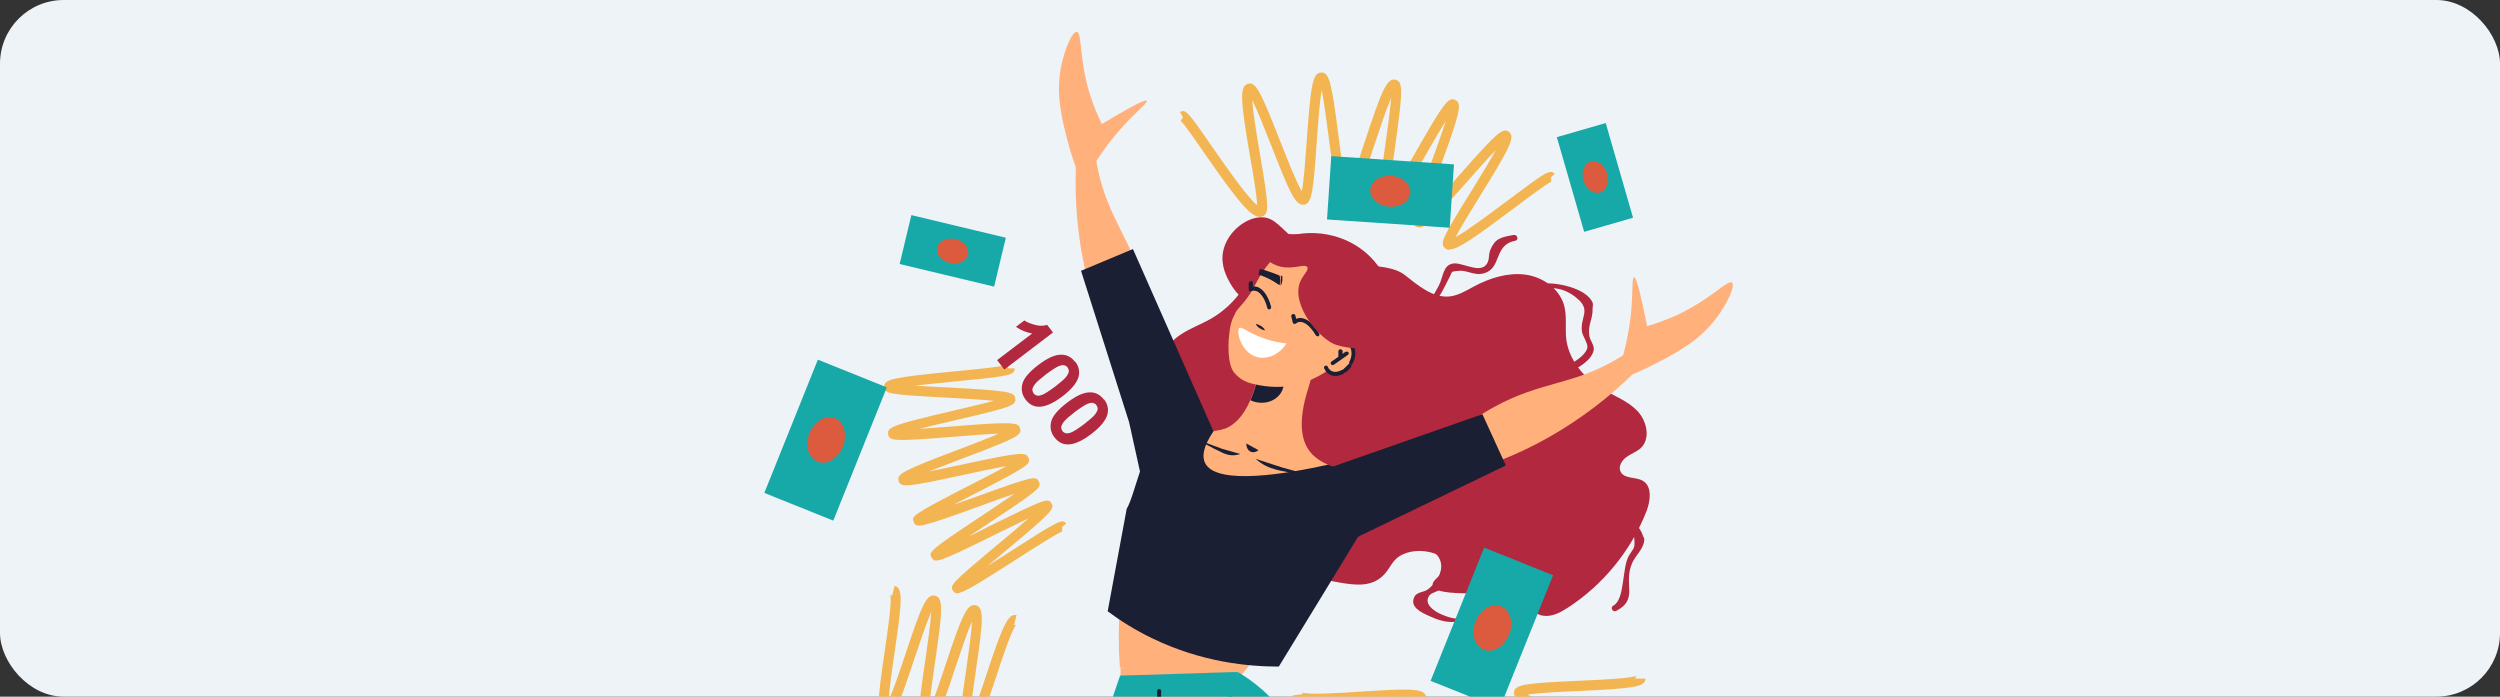<svg width="628" height="175" viewBox="0 0 628 175" fill="none" xmlns="http://www.w3.org/2000/svg">
<rect x="0" y="0" width="628" height="175" fill="#333333" stroke="none"/>
<g clip-path="url(#clip0_2084_28295)">
<rect width="628" height="175" rx="16" fill="#EEF3F7"/>
<path d="M316.333 62.035C315.276 69.532 310.597 76.475 303.956 80.198C301.591 81.506 299.026 82.462 296.761 83.921C294.497 85.38 292.485 87.544 292.082 90.21C291.126 96.499 299.227 101.279 298.875 107.669C298.724 110.687 296.661 113.253 295.302 115.97C291.328 123.718 293.491 134.234 300.434 139.517C304.459 142.535 305.818 140.774 321.918 143.491C336.106 145.906 342.395 148.824 346.973 145.001C349.489 142.887 349.388 140.523 352.608 139.164C357.036 137.252 363.073 139.265 363.476 141.63C363.878 143.793 359.401 145.403 359.904 147.164C360.507 149.126 366.847 149.076 371.023 149.026C377.614 148.975 378.519 148.019 380.884 149.177C384.356 150.887 384.456 154.157 387.576 154.661C389.789 155.013 391.903 153.906 393.764 152.698C402.669 146.963 409.713 138.309 413.587 128.448C414.594 125.832 415.097 122.159 412.631 120.75C410.82 119.744 408.003 120.347 407.097 118.486C406.443 117.178 407.399 115.668 408.556 114.813C409.713 113.958 411.122 113.505 412.178 112.549C414.694 110.134 413.688 105.706 411.273 103.191C408.858 100.675 405.437 99.468 402.418 97.656C397.89 94.94 394.167 90.512 393.462 85.33C393.11 82.462 393.663 79.494 392.909 76.726C391.701 72.45 387.475 69.532 383.098 68.978C378.721 68.425 374.293 69.834 370.369 71.896C368.407 72.953 366.394 74.211 364.18 74.462C359.904 74.915 356.231 71.695 352.81 69.029C350.596 67.318 346.42 66.614 340.936 66.764L316.283 62.086L316.333 62.035Z" fill="#B2283F"/>
<path d="M336.811 68.43C334.195 66.971 330.422 64.606 326.296 61.135C321.466 57.009 320.258 54.846 317.34 54.594C313.114 54.292 308.133 58.367 307.228 63.248C306.573 66.769 308.234 69.738 308.988 71.096C310.85 74.417 313.517 76.178 314.422 76.832C327.202 85.436 331.025 97.108 339.075 96.001C344.006 95.347 346.924 90.316 347.88 88.756C352.308 81.209 350.547 70.593 343.956 64.254C338.119 58.669 329.315 57.009 321.365 60.028L336.862 68.43H336.811Z" fill="#B2283F"/>
<path d="M287.308 77.484C284.188 79.698 281.119 81.912 278 84.126C279.409 91.974 281.723 101.081 285.698 110.842C287.308 114.816 289.018 118.489 290.779 121.81C294.402 127.696 300.288 129.206 302.653 127.445C304.766 125.885 305.169 121.055 302.603 116.326C297.471 103.395 292.389 90.415 287.258 77.484H287.308Z" fill="#FFB07B"/>
<path d="M274.775 35.978C273.366 36.28 271.958 36.582 270.549 36.884C269.744 47.097 270.046 60.329 274.423 74.819C275.479 78.291 276.637 81.561 277.945 84.53C281.567 83.423 285.24 82.316 288.863 81.209C288.51 77.637 287.907 74.87 287.554 73.26C284.385 59.927 278.247 55.047 275.681 42.016C275.127 39.299 274.926 37.085 274.825 35.928L274.775 35.978Z" fill="#FFB07B"/>
<path d="M274.224 42.317C277.896 36.279 281.62 32.053 284.538 29.185C286.399 27.324 288.311 25.663 288.06 25.311C287.657 24.758 282.072 27.978 276.79 31.148C275.884 29.336 274.576 26.468 273.519 22.846C271.054 14.242 271.809 8.205 270.501 8.004C269.343 7.853 267.482 12.28 266.626 16.406C265.117 23.5 266.727 29.789 268.236 35.625C269.092 38.845 269.997 41.411 270.601 43.072L274.173 42.317H274.224Z" fill="#FFB07B"/>
<path d="M330.07 201.657C325.693 204.575 315.026 210.764 300.083 211.217C287.203 211.569 277.443 207.544 272.764 205.129C272.864 202.211 273.216 197.733 274.374 192.5C275.833 185.859 277.896 180.677 279.103 177.96C279.606 176.853 279.757 176.652 280.009 176.099C281.216 173.281 281.619 170.514 281.468 167.596H311.504C311.353 167.998 311.152 168.401 311.001 168.803C314.674 171.721 320.309 177.054 324.686 185.406C328.007 191.746 329.416 197.582 330.07 201.708V201.657Z" fill="#FFB07B"/>
<path d="M290.622 116.172C291.225 113.254 292.383 110.084 294.848 108.222C299.074 106.965 303.3 109.43 307.577 107.77C311.3 108.323 314.118 109.43 315.979 110.185C325.287 113.857 324.281 116.977 331.123 118.184C335.148 118.889 337.513 119.291 339.576 121.505C340.28 122.26 342.444 124.473 341.84 130.41C338.217 135.844 334.343 141.177 330.268 146.611C323.828 155.114 317.438 163.013 311.049 170.409C301.137 169.453 291.225 168.547 281.314 167.591C280.962 162.962 280.911 157.73 281.364 152.045C282.521 138.058 286.496 126.637 290.119 118.587C290.219 117.782 290.32 116.977 290.471 116.121L290.622 116.172Z" fill="#FFB07B"/>
<path d="M285.591 126.692C284.333 130.817 286.597 135.144 290.723 136.452C294.849 137.71 299.176 135.446 300.484 131.321C301.741 127.195 299.477 122.818 295.352 121.56C291.226 120.302 286.899 122.566 285.591 126.692Z" fill="#FFB07B"/>
<path d="M293.039 137.308C292.234 137.308 291.379 137.207 290.574 136.956C286.196 135.597 283.781 130.918 285.14 126.592C285.744 124.73 286.951 123.12 288.611 122.063C288.863 121.912 289.165 121.963 289.316 122.214C289.467 122.466 289.416 122.768 289.165 122.919C287.706 123.824 286.649 125.233 286.146 126.893C284.939 130.717 287.102 134.843 290.926 136C293.14 136.704 295.555 136.302 297.416 134.943C297.617 134.792 297.97 134.843 298.12 135.044C298.271 135.245 298.221 135.597 298.02 135.748C296.611 136.805 294.85 137.358 293.14 137.358L293.039 137.308Z" fill="#1A1F33"/>
<path d="M308.744 133.885C307.486 138.011 309.75 142.338 313.875 143.646C318.001 144.904 322.328 142.64 323.636 138.514C324.894 134.388 322.63 130.011 318.504 128.753C314.379 127.495 310.052 129.76 308.744 133.885Z" fill="#FFB07B"/>
<path d="M316.189 144.5C315.384 144.5 314.529 144.4 313.724 144.148C309.951 142.991 307.536 139.268 307.938 135.343C307.938 135.042 308.24 134.891 308.492 134.891C308.743 134.891 308.944 135.193 308.944 135.444C308.592 138.916 310.705 142.136 314.026 143.192C316.542 143.997 319.259 143.343 321.221 141.532C321.422 141.331 321.724 141.331 321.925 141.532C322.126 141.733 322.126 142.035 321.925 142.236C320.365 143.695 318.303 144.5 316.24 144.5H316.189Z" fill="#1A1F33"/>
<path d="M288.31 115.518C289.115 115.719 289.87 115.971 290.675 116.172C307.781 120.952 324.887 125.681 341.943 130.461C342.245 128.197 342.245 124.926 340.535 121.958C337.566 116.977 332.183 117.48 329.063 113.455C327.101 110.939 325.793 106.411 328.661 97.456C329.516 94.487 330.371 91.519 331.277 88.5C329.063 90.009 325.692 91.871 321.315 92.827C319.403 93.229 317.693 93.431 316.234 93.481C315.63 96.298 314.925 98.613 314.12 100.424C312.209 104.902 309.894 106.763 307.882 107.619C303.354 109.38 299.127 106.864 294.901 108.122C294.247 108.323 293.593 108.575 292.939 108.977C290.172 110.638 288.914 113.505 288.26 115.417L288.31 115.518Z" fill="#FFB07B"/>
<path d="M314.074 100.529C314.376 100.68 314.678 100.78 314.98 100.881C318.15 101.837 321.37 100.378 322.275 97.611C322.778 96.001 322.376 94.29 321.319 92.932C319.407 93.334 317.697 93.535 316.238 93.586C315.634 96.403 314.93 98.718 314.125 100.529H314.074Z" fill="#1A1F33"/>
<path d="M310.351 78.639C309.043 80.802 308.892 82.815 308.64 85.381C308.64 85.834 308.187 91.368 310.049 93.632C310.703 94.437 311.558 95.041 311.558 95.041C312.112 95.443 312.716 95.745 313.319 95.997C314.074 96.299 320.112 98.21 326.451 96.45C334.249 94.236 344.815 85.733 343.306 75.821C342.35 69.734 337.268 65.859 335.155 64.501C334.903 64.35 334.652 64.199 334.35 64.048C334.35 64.048 333.193 63.394 331.985 62.992C327.709 61.432 324.338 62.338 324.338 62.338C321.118 63.193 318.854 65.809 317.344 68.073C317.042 68.526 316.791 68.929 316.539 69.331C316.288 69.784 316.036 70.186 315.835 70.539C315.231 71.595 314.929 72.4 313.973 73.859C312.212 76.526 311.357 76.928 310.301 78.589L310.351 78.639Z" fill="#FFB07B"/>
<path d="M339.177 91.622C337.869 93.635 335.555 94.49 334.096 93.534C332.586 92.578 332.486 90.113 333.794 88.1C335.102 86.088 337.416 85.232 338.875 86.188C340.385 87.144 340.485 89.609 339.177 91.622Z" fill="#FFB07B"/>
<path d="M335.454 94.444C334.85 94.444 334.246 94.293 333.793 93.941C333.29 93.639 332.888 93.136 332.636 92.532C332.536 92.281 332.636 91.979 332.888 91.878C333.139 91.778 333.441 91.878 333.542 92.13C333.693 92.532 333.944 92.834 334.297 93.086C335.051 93.589 336.057 93.488 337.064 92.935C337.315 92.784 337.617 92.885 337.768 93.136C337.919 93.388 337.818 93.69 337.567 93.841C336.862 94.243 336.108 94.444 335.454 94.444Z" fill="#1A1F33"/>
<path d="M337.869 93.534C337.869 93.534 337.567 93.483 337.466 93.332C337.315 93.131 337.315 92.779 337.567 92.628C337.969 92.326 338.271 91.974 338.573 91.622C338.724 91.37 339.026 91.37 339.278 91.521C339.479 91.672 339.529 92.024 339.378 92.225C339.026 92.678 338.623 93.081 338.171 93.433C338.07 93.483 337.969 93.534 337.869 93.534Z" fill="#1A1F33"/>
<path d="M339.38 91.725C338.877 91.524 338.827 91.222 338.927 90.971C339.833 89.26 339.682 87.348 338.525 86.593C338.273 86.442 337.971 86.342 337.67 86.291C337.418 86.291 337.217 85.99 337.217 85.738C337.217 85.486 337.519 85.285 337.77 85.285C338.223 85.335 338.676 85.486 339.028 85.738C340.638 86.794 340.94 89.21 339.732 91.423C339.632 91.574 339.481 91.675 339.28 91.675L339.38 91.725Z" fill="#1A1F33"/>
<path d="M334.745 91.726C334.745 91.726 334.443 91.626 334.343 91.525C334.192 91.273 334.242 90.972 334.494 90.82L338.016 88.355C338.016 88.355 338.569 88.255 338.72 88.456C338.871 88.707 338.821 89.009 338.569 89.16L335.047 91.626C335.047 91.626 334.846 91.726 334.745 91.726Z" fill="#1A1F33"/>
<path d="M336.708 90.214C336.406 90.214 336.205 89.962 336.205 89.711V88.252C336.205 87.95 336.457 87.698 336.759 87.749C337.06 87.749 337.262 88 337.262 88.252V89.711C337.262 89.962 337.01 90.214 336.708 90.214Z" fill="#1A1F33"/>
<path d="M330.974 84.473C330.974 84.473 330.621 84.373 330.521 84.222C329.213 81.958 327.552 80.599 326.244 80.901C325.993 80.951 325.791 81.052 325.54 81.253C325.389 81.354 325.238 81.404 325.037 81.354C324.886 81.303 324.735 81.153 324.735 81.002L324.383 79.492C324.332 79.241 324.483 78.939 324.785 78.888C325.037 78.838 325.339 78.989 325.389 79.241L325.59 80.096C325.59 80.096 325.892 79.995 326.043 79.945C327.804 79.543 329.867 81.052 331.376 83.769C331.527 84.02 331.426 84.322 331.175 84.473C331.074 84.473 331.024 84.524 330.923 84.524L330.974 84.473Z" fill="#1A1F33"/>
<path d="M318.854 77.79C318.854 77.79 318.401 77.639 318.351 77.388C317.747 74.872 316.439 73.111 315.131 73.011C314.829 73.011 314.628 73.011 314.376 73.162C314.225 73.212 314.024 73.162 313.873 73.111C313.722 73.011 313.672 72.86 313.672 72.659V71.099C313.773 70.797 313.974 70.646 314.276 70.596C314.527 70.596 314.779 70.847 314.728 71.099V71.954C314.728 71.954 315.03 71.954 315.181 71.954C316.942 72.055 318.552 74.067 319.307 77.086C319.357 77.338 319.206 77.639 318.955 77.69H318.854V77.79Z" fill="#1A1F33"/>
<path d="M336.101 80.803C335.246 79.948 333.938 78.791 332.227 77.784C330.718 76.879 329.359 76.376 328.303 76.023C328.403 75.822 328.605 75.621 328.806 75.42C329.309 74.917 329.913 74.665 330.315 74.564C331.472 75.269 332.428 75.923 333.082 76.426C334.743 77.633 335.095 78.086 335.296 78.439C335.9 79.344 336.051 80.3 336.101 80.853V80.803Z" fill="#1A1F33"/>
<path d="M329.665 74.114C329.665 74.114 329.161 74.416 328.809 74.668C328.256 75.171 327.904 75.724 327.954 75.775C328.004 75.825 328.658 75.221 328.86 75.07C329.111 74.819 329.363 74.567 329.765 74.316C329.866 74.265 329.966 74.215 330.017 74.165L329.665 74.014V74.114Z" fill="#1A1F33"/>
<path d="M316.489 67.522C316.338 68.025 316.237 68.528 316.137 68.981C316.64 69.132 317.143 69.333 317.646 69.534C319.256 70.188 320.464 70.993 321.369 71.647C321.47 71.446 321.52 71.194 321.57 70.892C321.671 70.188 321.57 69.584 321.369 69.182C320.111 68.679 319.005 68.276 318.2 68.025C317.445 67.773 316.891 67.622 316.439 67.522H316.489Z" fill="#1A1F33"/>
<path d="M322.125 69.383C322.125 69.383 322.175 69.987 322.125 70.389C322.075 71.094 321.773 71.748 321.722 71.748C321.622 71.748 321.722 70.892 321.722 70.641C321.722 70.288 321.823 69.936 321.722 69.484C321.722 69.383 321.722 69.282 321.722 69.182L322.075 69.383H322.125Z" fill="#1A1F33"/>
<path d="M317.796 82.964C317.545 82.511 317.193 82.159 316.79 81.907C316.388 81.656 315.985 81.455 315.432 81.404C315.683 81.857 316.035 82.209 316.438 82.461C316.84 82.712 317.243 82.914 317.796 82.964Z" fill="#1A1F33"/>
<path d="M316.132 113.055C315.478 113.659 314.622 113.759 313.968 113.357C313.063 112.803 313.062 111.495 313.062 111.395L316.081 113.055H316.132Z" fill="#1A1F33"/>
<path d="M311.51 114.063C311.51 114.063 310.856 114.264 310.403 114.314C308.894 114.516 307.787 114.063 307.032 113.711C304.315 112.453 301.9 111.044 301.045 110.541C303.057 111.296 305.02 112 307.032 112.755L311.46 114.013L311.51 114.063Z" fill="#1A1F33"/>
<path d="M315.432 115.268C315.683 115.519 316.136 115.871 316.639 116.224C318.45 117.481 320.211 117.884 321.419 118.186C325.846 119.142 330.022 119.796 331.431 119.997C328.312 119.142 325.192 118.286 322.073 117.431L315.432 115.268Z" fill="#1A1F33"/>
<path d="M355.528 299.614C353.968 305.148 352.056 309.576 350.345 312.947C349.993 313.601 349.691 314.255 349.339 314.859C345.314 322.305 341.289 329.701 335.503 330.103C332.585 330.305 331.076 328.644 328.409 329.852C325.189 331.261 325.139 334.682 322.472 335.487C321.114 335.94 318.85 335.738 315.127 332.418C310.699 308.771 306.272 285.124 301.844 261.477C300.586 255.188 299.479 248.496 298.674 241.352C297.568 231.692 297.064 222.485 297.064 214.032C297.064 209.303 297.165 204.775 297.366 200.448C300.284 193.706 303.152 186.964 306.07 180.273C307.731 176.499 309.391 172.625 311.001 168.852C314.07 170.663 319.755 174.537 324.183 181.681C329.415 190.033 330.07 198.184 330.07 201.706C330.22 205.328 330.22 209.152 330.07 213.026C329.566 229.679 326.648 244.371 323.026 256.697C333.843 271.036 344.71 285.375 355.528 299.664V299.614Z" fill="#16A9A8"/>
<path d="M310.95 168.803C309.792 173.633 308.635 178.463 307.478 183.343C305.767 190.286 304.107 197.28 302.447 204.273C300.887 207.342 299.076 210.612 296.963 213.983C295.151 216.952 293.139 220.071 290.875 223.191C283.932 232.851 276.687 240.398 270.398 246.083C268.989 246.586 267.681 246.838 266.574 246.938C258.474 247.592 252.386 241.052 251.027 239.593C254.7 229.48 259.53 218.512 265.769 207.091C267.983 202.965 270.297 199.041 272.662 195.368C275.53 186.815 278.448 178.262 281.366 169.708C287.454 169.507 293.592 169.356 299.68 169.155C303.403 169.004 307.176 168.903 310.899 168.803H310.95Z" fill="#16A9A8"/>
<path d="M321.265 167.446C313.668 167.446 301.996 166.39 289.568 160.403C285.141 158.289 281.367 155.874 278.248 153.56C279.858 144.957 281.418 136.404 283.028 127.8C285.04 124.58 287.355 111.65 291.38 109.033C297.518 105.059 304.36 108.078 304.863 108.279C302.046 112.404 301.996 114.819 302.7 116.278C305.517 122.115 323.58 118.945 333.592 116.731C334.447 116.983 339.73 118.744 342.044 124.178C343.554 127.649 343.051 130.869 342.799 132.127C335.604 143.9 328.46 155.673 321.265 167.396V167.446Z" fill="#1A1F33"/>
<path d="M372.287 105.253C372.74 109.027 373.193 112.8 373.645 116.574C366.903 120.8 358.552 125.177 348.69 128.8C344.665 130.259 340.791 131.466 337.118 132.422C330.326 133.73 325.245 130.359 324.943 127.391C324.641 124.775 327.962 121.253 333.194 119.945C346.225 115.014 359.256 110.083 372.237 105.203L372.287 105.253Z" fill="#FFB07B"/>
<path d="M411.483 86.642C412.187 87.9 412.942 89.158 413.646 90.415C406.653 97.862 396.59 106.516 382.955 113.006C379.685 114.566 376.465 115.874 373.396 116.93C371.786 113.509 370.176 110.037 368.516 106.616C371.383 104.453 373.849 103.044 375.308 102.239C387.333 95.648 395.03 96.856 406.401 90.063C408.766 88.655 410.577 87.296 411.483 86.592V86.642Z" fill="#FFB07B"/>
<path d="M407.156 91.317C409.168 84.575 409.822 78.99 409.973 74.865C410.074 72.198 410.024 69.682 410.476 69.632C411.181 69.531 412.539 75.871 413.747 81.908C415.709 81.355 418.677 80.399 422.099 78.739C430.098 74.814 434.073 70.186 435.079 70.99C435.985 71.745 433.922 76.122 431.457 79.493C427.18 85.38 421.495 88.449 416.111 91.216C413.193 92.725 410.678 93.832 408.967 94.487L407.105 91.317H407.156Z" fill="#FFB07B"/>
<path d="M323.133 86.337C321.372 89.104 318.252 90.412 315.636 89.658C311.762 88.501 310.454 83.167 311.309 82.413C311.812 81.96 313.07 83.218 316.139 84.475C318.906 85.633 321.422 86.085 323.133 86.287V86.337Z" fill="white"/>
<path d="M378.267 116.927C363.877 123.87 349.488 130.763 335.149 137.706C328.91 138.159 323.526 135.19 322.319 131.367C320.759 126.486 325.489 118.587 334.746 117.229C347.274 112.852 359.852 108.424 372.38 104.047C374.342 108.323 376.304 112.65 378.267 116.927Z" fill="#1A1F33"/>
<path d="M284.586 62.537L304.811 108.322C303.956 108.976 302.648 110.082 301.39 111.692C298.874 114.913 298.874 117.076 297.365 118.887C296.057 120.447 293.29 122.057 287.051 121.554C285.894 116.372 284.787 111.24 283.63 106.057C279.605 93.379 275.58 80.7 271.555 68.021C275.932 66.21 280.259 64.348 284.636 62.537H284.586Z" fill="#1A1F33"/>
<path d="M290.779 203.92C290.477 203.92 290.275 203.668 290.275 203.417L290.678 173.581C290.678 173.33 290.879 173.078 291.181 173.078C291.483 173.078 291.684 173.33 291.684 173.581L291.282 203.417C291.282 203.668 291.08 203.92 290.779 203.92Z" fill="#1A1F33"/>
<path d="M315.83 61.232C315.327 62.943 318.396 66.213 321.616 66.968C324.936 67.773 327.804 66.113 328.408 67.119C328.861 67.874 327.301 68.98 326.546 70.943C324.333 76.729 331.527 85.282 335.653 86.64C337.565 87.244 339.779 87.445 339.779 87.445C340.332 87.445 341.087 87.546 342.043 87.445C342.043 87.445 344.407 87.294 346.621 86.338C350.445 84.678 356.382 77.131 354.269 72.553C353.212 70.339 351.149 70.741 344.91 67.521C338.823 64.402 338.974 63.044 334.999 61.232C326.949 57.509 316.685 58.515 315.83 61.232Z" fill="#B2283F"/>
<path d="M341.794 66.87C344.914 70.492 348.788 78.14 353.668 79.599C357.743 80.857 360.209 76.63 362.07 73.561C362.724 72.454 363.227 71.297 363.831 70.19C365.139 67.876 364.083 68.329 366.447 68.027C368.309 67.826 370.221 69.134 372.233 68.782C377.516 67.775 374.95 61.537 380.635 60.48C381.591 60.279 381.189 58.87 380.233 59.021C376.862 59.625 375.554 59.927 374.346 62.845C373.793 64.203 374.346 65.511 373.139 66.719C371.227 68.53 367.051 65.763 364.888 66.216C362.372 66.719 362.573 69.687 361.366 71.851C360.561 73.31 359.001 76.429 357.542 77.184C353.215 79.347 351.907 76.379 349.894 74.417C347.278 71.901 345.266 68.58 342.901 65.864C342.247 65.109 341.19 66.216 341.844 66.92L341.794 66.87Z" fill="#B2283F"/>
<path d="M364.584 81.008C375.15 81.36 386.722 66.115 396.583 75.323C399.551 78.09 396.885 79.801 397.388 83.322C397.539 84.379 398.948 86.341 398.746 87.347C398.193 90.115 391.803 92.882 389.489 94.291C388.634 94.794 389.439 96.102 390.244 95.599C392.96 93.938 399.853 91.574 400.356 87.8C400.507 86.844 399.451 85.436 399.3 84.631C398.696 81.712 400.155 80.253 400.055 77.587C400.055 76.933 400.256 76.581 400.055 75.977C398.495 72.405 390.998 70.845 387.678 71.247C379.527 72.254 372.835 79.851 364.584 79.599C363.628 79.599 363.628 81.058 364.584 81.109V81.008Z" fill="#B2283F"/>
<path d="M407.805 127.649C408.007 129.661 408.61 130.869 409.415 132.73C410.17 134.39 410.472 133.787 410.573 135.85C410.673 137.963 410.22 137.812 409.214 139.522C407.353 142.692 408.258 150.591 405.24 152.151C404.384 152.604 405.139 153.912 405.994 153.459C411.73 150.49 407.655 146.717 410.019 141.384C410.875 139.472 413.088 137.661 413.038 135.447C413.038 134.994 412.786 134.944 412.686 134.541C411.73 131.523 409.717 131.825 409.315 127.649C409.214 126.693 407.705 126.693 407.805 127.649Z" fill="#B2283F"/>
<path d="M350.797 138.11C352.911 137.456 356.936 136.903 358.948 137.909C363.778 140.273 362.369 145.204 358.646 148.072C357.741 148.776 355.929 148.676 355.326 149.883C353.967 152.449 357.036 153.858 358.948 154.713C363.023 156.625 366.747 157.128 370.268 153.958C372.281 152.147 371.979 152.55 374.243 151.946C378.017 150.99 381.589 149.732 385.312 148.575C386.217 148.273 385.865 146.814 384.909 147.116C382.746 147.82 380.582 148.676 378.419 149.33C376.658 149.883 374.545 149.732 372.935 150.185C371.677 150.537 372.382 149.883 371.073 150.839C368.105 153.003 369.212 157.48 361.917 154.26C359.904 153.355 357.59 151.543 359.099 149.531C359.652 148.776 361.816 148.474 362.621 147.518C364.633 145.103 364.734 140.173 362.47 137.959C359.652 135.142 353.867 135.645 350.496 136.701C349.59 137.003 349.942 138.462 350.898 138.16L350.797 138.11Z" fill="#B2283F"/>
<path d="M240.512 149.082C240.009 149.082 239.757 148.83 239.455 148.478C238.5 147.12 238.701 146.717 250.424 136.957C252.99 134.843 256.059 132.278 258.373 130.215C255.857 131.422 252.688 132.932 250.071 134.24C235.531 141.434 234.877 141.535 234.022 140.076C233.217 138.667 233.569 138.214 246.399 129.712C249.116 127.9 252.386 125.737 254.851 124.026C252.134 124.932 248.814 126.139 245.996 127.196C230.852 132.68 230.198 132.68 229.544 131.171C228.89 129.661 229.292 129.259 243.078 122.165C246.248 120.555 250.122 118.593 252.788 117.083C249.719 117.637 245.443 118.542 241.971 119.297C227.632 122.416 226.274 122.517 225.72 120.806C225.217 119.045 226.777 118.24 240.814 112.907C244.084 111.649 248.16 110.14 250.876 108.933C247.757 109.033 243.028 109.436 239.254 109.738C224.764 110.895 223.355 110.844 223.104 109.083C222.802 107.272 224.513 106.668 239.305 103.197C242.675 102.392 246.851 101.436 249.669 100.681C246.449 100.379 241.569 100.078 237.644 99.876C223.406 99.122 222.098 98.92 222.098 97.159C222.098 95.248 224.01 94.845 239.707 93.285C245.091 92.782 251.832 92.128 252.839 91.625L253.291 92.531H254.901C254.851 94.241 253.694 94.493 240.009 95.801C236.94 96.103 233.015 96.505 229.795 96.858C232.361 97.059 235.33 97.21 237.845 97.31C253.744 98.166 254.901 98.468 255.052 100.178C255.203 101.788 254.348 102.241 239.959 105.562C237.091 106.216 233.72 107.021 230.953 107.725C233.569 107.574 236.588 107.323 239.204 107.121C254.7 105.863 255.908 106.065 256.26 107.725C256.612 109.335 255.757 109.888 241.82 115.171C239.154 116.178 235.984 117.385 233.317 118.442C235.934 117.938 238.952 117.284 241.518 116.731C256.612 113.461 257.82 113.511 258.373 115.071C258.926 116.58 258.474 117.033 244.286 124.328C242.726 125.133 241.015 125.988 239.405 126.844C241.367 126.139 243.38 125.435 245.191 124.781C259.681 119.548 260.235 119.498 260.939 120.957C261.694 122.416 261.241 122.919 247.858 131.774C246.449 132.68 244.889 133.737 243.38 134.743C245.292 133.837 247.304 132.831 249.065 131.925C262.7 125.183 263.253 125.083 264.109 126.391C265.014 127.749 264.411 128.554 252.134 138.768C250.876 139.824 249.468 140.982 248.109 142.139C250.071 140.931 252.084 139.623 253.895 138.466C266.373 130.466 266.826 130.315 267.832 131.523L265.87 133.133L266.826 132.328V133.535C265.769 133.787 259.933 137.56 255.203 140.579C245.091 147.069 241.871 148.981 240.512 148.981V149.082Z" fill="#F3B552"/>
<path d="M243.13 185.2C243.13 185.2 242.828 185.2 242.677 185.15C240.514 184.647 240.765 181.326 242.677 168.446C243.231 164.572 244.036 159.138 244.136 156.17C242.929 158.887 241.218 164.069 239.96 167.792C235.885 180.169 234.577 183.188 232.414 182.685C230.25 182.182 230.502 178.861 232.414 165.981C232.967 162.107 233.772 156.723 233.923 153.755C232.715 156.472 231.005 161.604 229.747 165.327C225.672 177.653 224.414 180.773 222.25 180.219C220.087 179.716 220.339 176.396 222.25 163.516C223.005 158.333 224.162 150.535 223.609 149.277C223.609 149.328 223.81 149.579 224.112 149.629L224.716 147.164C226.879 147.667 226.628 150.988 224.716 163.868C224.162 167.742 223.357 173.125 223.206 176.094C224.414 173.377 226.124 168.245 227.382 164.522C231.458 152.195 232.715 149.126 234.879 149.629C237.042 150.133 236.791 153.453 234.879 166.333C234.325 170.207 233.52 175.591 233.369 178.559C234.577 175.842 236.288 170.71 237.545 166.937C241.621 154.56 242.979 151.541 245.092 152.044C247.256 152.548 247.004 155.868 245.092 168.748C244.539 172.622 243.734 178.056 243.633 181.024C244.841 178.308 246.602 173.125 247.809 169.402C251.885 157.076 253.243 154.057 255.356 154.51L254.752 156.975C255.054 157.076 255.306 156.975 255.356 156.874C254.3 157.73 251.784 165.226 250.174 170.207C246.35 181.729 244.992 185.15 243.08 185.15L243.13 185.2Z" fill="#F3B552"/>
<path d="M378.923 215.844C376.91 215.844 375.804 212.221 372.885 200.247C371.779 195.618 370.118 188.926 369.062 186.914C367.653 188.675 364.685 194.813 362.672 199.039C356.936 211.114 355.226 214.083 353.062 213.127C350.949 212.221 351.905 209.001 356.534 196.775C358.245 192.297 360.71 185.757 361.012 183.442C358.899 184.197 353.415 187.82 349.289 190.486C338.069 197.832 335.05 199.492 333.692 197.58C332.334 195.719 334.749 193.455 344.861 185.203C348.584 182.185 354.018 177.757 355.477 175.845C353.213 175.493 346.824 175.895 341.994 176.197C329.214 177.053 325.038 177.103 324.736 174.688L327.252 174.386C327.252 174.084 327.051 173.933 326.95 173.883C328.208 174.638 336.409 174.084 341.843 173.732C354.27 172.927 357.49 172.927 358.194 174.789C358.949 176.7 356.534 179.015 346.471 187.166C343.402 189.681 339.478 192.851 337.365 194.914C340.132 193.505 344.66 190.536 347.93 188.373C358.446 181.48 361.314 179.92 362.823 181.178C364.383 182.436 363.477 185.656 358.899 197.681C357.49 201.303 355.779 205.932 354.974 208.8C356.584 206.133 358.798 201.454 360.408 197.983C365.791 186.662 367.401 183.895 369.364 184.046C371.326 184.247 372.332 187.367 375.351 199.643C375.904 202.008 376.659 204.926 377.313 207.441C376.81 204.926 376.206 202.108 375.653 199.693C372.684 186.31 372.433 183.996 373.992 183.14C375.552 182.285 377.212 183.644 386.721 193.606C388.382 195.366 390.344 197.379 392.105 199.19C390.545 197.329 388.784 195.266 387.275 193.505C378.219 182.939 376.91 180.977 377.917 179.518C378.923 178.059 381.036 178.562 393.916 183.442C396.683 184.499 400.004 185.706 402.721 186.662C400.256 185.405 397.186 183.945 394.621 182.738C381.992 176.751 379.98 175.493 380.332 173.732C380.684 172.021 382.797 171.619 396.532 171.015C402.218 170.764 410.016 170.411 411.173 169.707C411.073 169.757 410.821 170.059 410.821 170.462H413.337C413.337 172.575 410.368 172.927 396.633 173.581C392.205 173.782 386.42 174.034 383.753 174.487C386.067 175.946 391.501 178.512 395.677 180.474C408.004 186.31 410.318 187.618 409.513 189.53C408.658 191.492 405.84 190.637 393.011 185.807C388.784 184.247 383.35 182.185 380.734 181.53C382.244 183.795 386.168 188.373 389.136 191.895C397.991 202.259 399.601 204.423 398.092 205.831C396.532 207.291 394.319 205.328 384.86 195.417C381.69 192.146 377.615 187.82 375.552 186.159C375.804 188.826 377.061 194.662 378.068 199.19C381.036 212.624 381.439 215.341 379.325 215.793C379.175 215.793 379.024 215.844 378.873 215.844H378.923Z" fill="#F3B552"/>
<path d="M364.084 62.745C363.581 62.745 363.229 62.594 362.927 62.292C361.669 61.135 362.324 59.676 369.418 48.305C371.43 45.035 374.147 40.658 375.757 37.69C373.744 39.752 371.028 42.821 368.814 45.337C359.053 56.355 357.292 57.865 355.733 56.909C354.223 56.003 354.676 54.091 359.405 41.161C360.663 37.69 362.273 33.363 363.179 30.344C361.619 32.859 359.556 36.432 357.896 39.35C350.752 51.928 349.393 53.689 347.632 53.135C345.972 52.582 345.972 50.569 347.934 36.834C348.488 32.809 349.242 27.728 349.444 24.608C348.186 27.526 346.525 32.608 345.268 36.331C341.243 48.456 340.085 51.274 338.173 51.073C336.111 50.871 335.457 47.5 333.746 34.319C333.243 30.394 332.589 25.413 331.985 22.596C331.482 25.715 331.079 31.35 330.778 35.476C329.922 48.104 329.52 51.123 327.608 51.425C325.394 51.727 324.036 48.557 319.105 35.979C317.646 32.306 315.835 27.677 314.577 25.162C314.728 28.382 315.784 34.52 316.539 38.947C318.753 51.777 318.803 53.639 317.193 54.343C314.728 55.349 311.357 51.173 302.301 38.142C299.936 34.721 297.269 30.847 296.565 30.344L297.169 29.488L296.414 28.13C297.823 27.325 298.527 28.231 304.363 36.683C307.583 41.312 313.269 49.563 315.784 51.525C315.734 49.211 314.778 43.626 314.023 39.35C311.608 25.262 311.307 21.64 313.52 21.036C315.483 20.483 316.69 23.049 321.419 35.023C323.13 39.4 325.595 45.639 327.004 48.054C327.558 45.538 327.91 39.702 328.262 35.275C329.218 21.69 329.671 18.269 331.884 18.218C333.897 18.017 334.551 20.935 336.211 34.017C336.815 38.595 337.62 45.085 338.425 47.702C339.582 45.387 341.444 39.803 342.853 35.526C347.079 22.747 348.387 19.476 350.55 20.03C352.462 20.483 352.462 22.545 350.399 37.186C349.846 41.262 349.091 46.544 348.94 49.362C350.651 46.947 353.469 41.966 355.682 38.092C362.726 25.765 363.833 24.306 365.544 25.111C367.304 25.916 366.852 28.13 361.77 41.966C360.361 45.79 358.55 50.72 357.795 53.437C360.059 51.324 364.084 46.846 366.952 43.576C376.16 33.161 377.518 32.004 379.027 33.111C380.637 34.319 379.631 36.633 371.581 49.563C369.518 52.934 366.852 57.211 365.644 59.575C368.663 57.915 374.902 53.236 378.927 50.217C388.335 43.173 389.392 42.419 390.549 43.677L388.687 45.337L389.643 44.482V45.689C388.738 45.991 384.159 49.412 380.486 52.179C370.021 60.028 366.147 62.645 364.185 62.645L364.084 62.745Z" fill="#F3B552"/>
<path d="M222.769 97.307L205.449 90.348L192 123.821L209.32 130.78L222.769 97.307Z" fill="#16A9A8"/>
<path d="M211.734 112.203C210.527 115.222 207.659 116.932 205.345 115.976C203.03 115.02 202.125 111.851 203.332 108.832C204.54 105.813 207.407 104.102 209.722 105.058C212.036 106.014 212.942 109.184 211.734 112.203Z" fill="#DC5B3E"/>
<path d="M390.137 144.514L372.816 137.555L359.367 171.028L376.687 177.987L390.137 144.514Z" fill="#16A9A8"/>
<path d="M379.082 159.439C377.874 162.458 375.007 164.169 372.692 163.213C370.378 162.257 369.472 159.087 370.68 156.068C371.887 153.049 374.755 151.339 377.069 152.295C379.384 153.251 380.289 156.42 379.082 159.439Z" fill="#DC5B3E"/>
<path d="M334.415 39.218L333.344 55.131L364.166 57.205L365.237 41.292L334.415 39.218Z" fill="#16A9A8"/>
<path d="M349.491 44.18C352.259 44.381 354.422 46.242 354.271 48.406C354.12 50.569 351.756 52.129 348.988 51.928C346.221 51.727 344.058 49.865 344.209 47.702C344.36 45.538 346.724 43.978 349.491 44.18Z" fill="#DC5B3E"/>
<path d="M403.354 30.907L391.076 34.453L397.945 58.235L410.222 54.689L403.354 30.907Z" fill="#16A9A8"/>
<path d="M403.73 43.629C404.334 45.793 403.529 47.906 401.868 48.359C400.208 48.812 398.397 47.453 397.743 45.34C397.139 43.176 397.944 41.063 399.604 40.611C401.265 40.158 403.076 41.516 403.73 43.629Z" fill="#DC5B3E"/>
<path d="M249.725 71.998L252.664 59.717L228.933 54.037L225.993 66.319L249.725 71.998Z" fill="#16A9A8"/>
<path d="M238.6 66.069C236.436 65.566 235.027 63.805 235.43 62.145C235.832 60.485 237.895 59.579 240.008 60.082C242.172 60.585 243.581 62.346 243.178 64.007C242.776 65.667 240.713 66.572 238.6 66.069Z" fill="#DC5B3E"/>
<path d="M252.236 92.774L250.475 90.46L259.279 83.768C257.82 83.517 256.462 82.963 255.204 82.108L257.317 80.498C257.971 80.951 258.877 81.303 259.984 81.605C261.091 81.907 262.097 81.907 263.053 81.605L264.512 83.517L252.286 92.825L252.236 92.774Z" fill="#B2283F"/>
<path d="M270.101 90.859C271.007 92.016 271.259 93.274 270.957 94.582C270.554 96.142 269.196 97.802 266.881 99.563C264.567 101.324 262.605 102.179 260.995 102.179C259.687 102.179 258.529 101.575 257.624 100.368C256.718 99.16 256.467 97.903 256.819 96.443C257.171 95.035 258.53 93.425 260.844 91.664C263.158 89.903 265.07 89.047 266.68 89.098C267.988 89.098 269.145 89.701 270.051 90.909L270.101 90.859ZM268.19 92.318C267.988 92.016 267.686 91.865 267.334 91.764C266.982 91.664 266.529 91.764 265.976 91.966C265.271 92.267 264.165 92.972 262.756 94.028C261.347 95.135 260.391 95.94 259.989 96.494C259.586 97.047 259.335 97.5 259.335 97.852C259.335 98.204 259.435 98.506 259.636 98.808C259.838 99.11 260.139 99.261 260.492 99.362C260.844 99.462 261.297 99.362 261.85 99.16C262.555 98.858 263.661 98.154 265.07 97.097C266.479 95.991 267.435 95.186 267.837 94.632C268.24 94.079 268.491 93.626 268.491 93.274C268.491 92.922 268.391 92.62 268.19 92.318Z" fill="#B2283F"/>
<path d="M277.344 100.322C278.249 101.479 278.501 102.737 278.199 104.045C277.796 105.604 276.438 107.265 274.124 109.026C271.809 110.787 269.847 111.642 268.237 111.642C266.929 111.642 265.772 111.038 264.866 109.831C263.96 108.623 263.709 107.365 264.061 105.906C264.413 104.498 265.772 102.888 268.086 101.127C270.4 99.366 272.312 98.51 273.922 98.561C275.23 98.561 276.388 99.164 277.293 100.372L277.344 100.322ZM275.432 101.781C275.23 101.479 274.929 101.328 274.576 101.227C274.224 101.127 273.771 101.227 273.218 101.429C272.514 101.73 271.407 102.435 269.998 103.491C268.589 104.598 267.633 105.403 267.231 105.957C266.828 106.51 266.577 106.963 266.577 107.315C266.577 107.667 266.677 107.969 266.879 108.271C267.08 108.573 267.382 108.724 267.734 108.824C268.086 108.925 268.539 108.824 269.092 108.623C269.797 108.321 270.904 107.617 272.312 106.56C273.721 105.454 274.677 104.649 275.08 104.095C275.482 103.542 275.734 103.089 275.734 102.737C275.734 102.384 275.633 102.083 275.432 101.781Z" fill="#B2283F"/>
</g>
<defs>
<clipPath id="clip0_2084_28295">
<rect width="628" height="175" rx="16" fill="white"/>
</clipPath>
</defs>
</svg>
